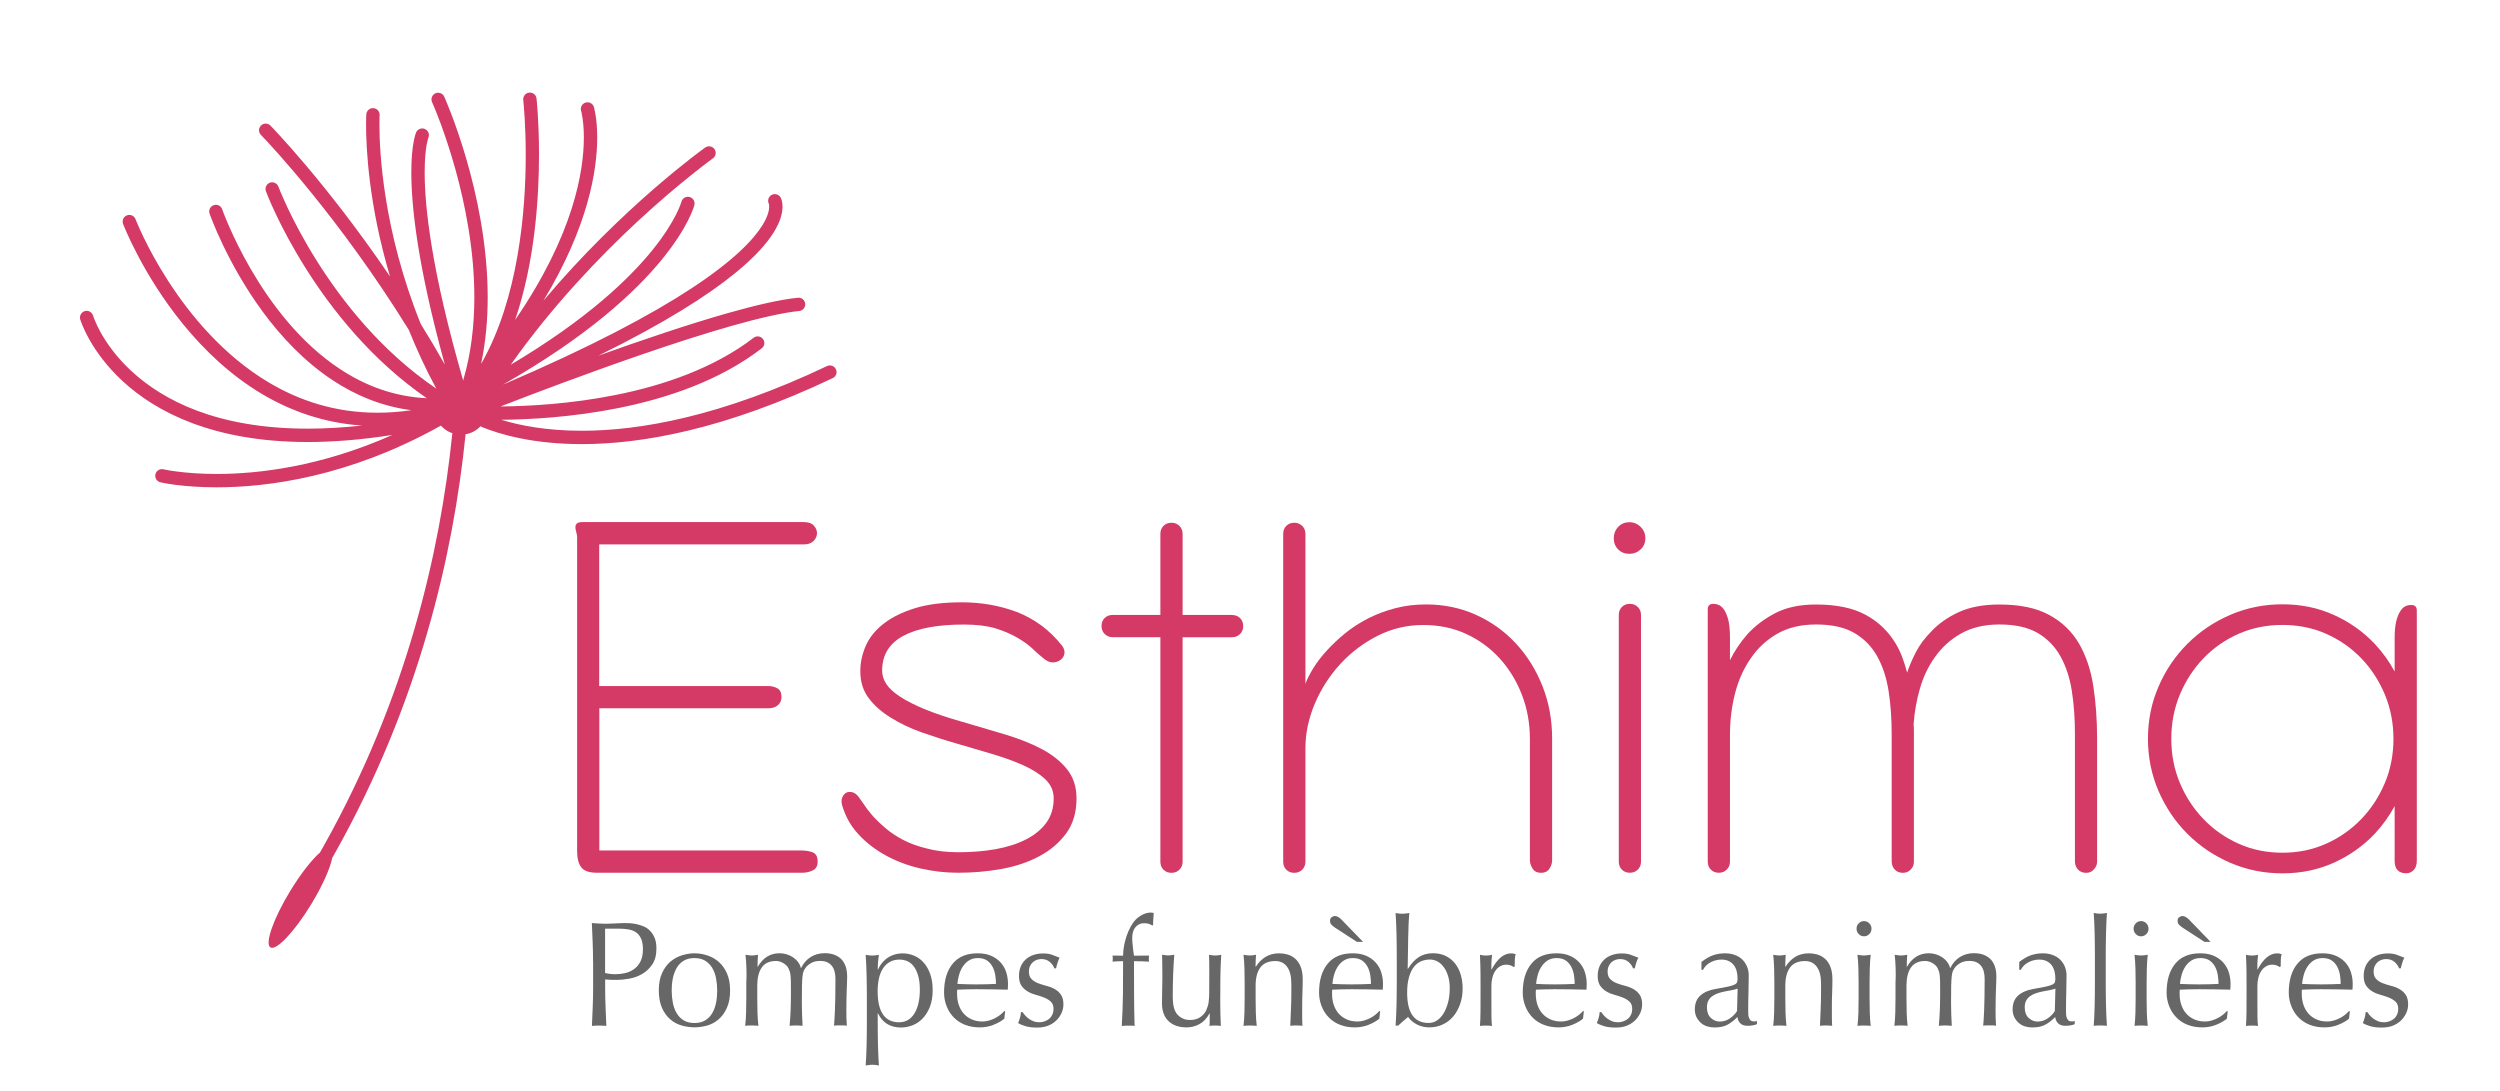 <?xml version="1.0" encoding="utf-8"?>
<!-- Generator: Adobe Illustrator 26.0.3, SVG Export Plug-In . SVG Version: 6.00 Build 0)  -->
<svg version="1.1" id="Calque_1" xmlns="http://www.w3.org/2000/svg" xmlns:xlink="http://www.w3.org/1999/xlink" x="0px" y="0px"
	 viewBox="0 0 378 165" style="enable-background:new 0 0 378 165;" xml:space="preserve">
<style type="text/css">
	.st0{fill:#D53966;}
	.st1{fill:#676767;}
</style>
<g>
	<g>
		<g>
			<path class="st0" d="M123.63,130.28c0,0.64-0.25,1.08-0.73,1.32c-0.49,0.24-1.03,0.36-1.62,0.36h-31c-1.18,0-1.97-0.27-2.39-0.82
				s-0.63-1.36-0.63-2.46V81.22c0-0.22-0.04-0.48-0.13-0.76c-0.08-0.25-0.13-0.5-0.13-0.76c0-0.22,0.08-0.41,0.23-0.55
				c0.15-0.14,0.44-0.21,0.86-0.21h33.43c0.7,0,1.21,0.17,1.53,0.53c0.32,0.35,0.48,0.73,0.48,1.15s-0.17,0.81-0.5,1.16
				c-0.34,0.35-0.81,0.53-1.43,0.53h-31v21.42h25.54c0.5,0,0.97,0.11,1.39,0.34c0.42,0.22,0.63,0.67,0.63,1.34
				c0,0.5-0.18,0.91-0.55,1.22c-0.36,0.31-0.83,0.46-1.39,0.46H90.62v21.5h30.49c0.64,0,1.22,0.09,1.74,0.27
				C123.37,129.06,123.63,129.53,123.63,130.28z"/>
			<path class="st0" d="M144.88,131.96c-1.93,0-3.84-0.22-5.71-0.65c-1.88-0.43-3.61-1.08-5.21-1.95c-1.6-0.87-2.98-1.94-4.16-3.21
				c-1.18-1.27-2-2.75-2.48-4.43c-0.11-0.42-0.1-0.79,0.02-1.11c0.13-0.32,0.31-0.57,0.57-0.73c0.25-0.14,0.55-0.17,0.9-0.11
				c0.35,0.07,0.68,0.3,0.99,0.69c0.08,0.11,0.19,0.26,0.31,0.44c0.13,0.18,0.27,0.39,0.44,0.61c0.31,0.5,0.73,1.06,1.26,1.68
				c0.53,0.62,1.19,1.26,1.97,1.93c0.76,0.67,1.67,1.29,2.73,1.85c1.06,0.56,2.3,1.01,3.7,1.34c1.34,0.36,2.9,0.55,4.66,0.55
				c2.02,0,3.9-0.15,5.65-0.46c1.75-0.31,3.28-0.8,4.6-1.47c1.32-0.67,2.34-1.52,3.09-2.54c0.74-1.02,1.11-2.25,1.11-3.67
				c0-1.12-0.42-2.08-1.26-2.88c-0.84-0.8-1.95-1.5-3.32-2.12c-1.37-0.62-2.93-1.18-4.66-1.7c-1.74-0.52-3.53-1.04-5.38-1.58
				c-1.85-0.53-3.64-1.11-5.38-1.72c-1.74-0.62-3.29-1.36-4.66-2.23c-1.37-0.84-2.48-1.82-3.32-2.94c-0.84-1.12-1.26-2.48-1.26-4.07
				c0-1.29,0.27-2.56,0.82-3.82c0.55-1.26,1.45-2.38,2.71-3.36c1.26-0.98,2.85-1.76,4.77-2.35c1.92-0.59,4.28-0.88,7.08-0.88
				c1.43,0,2.83,0.12,4.22,0.36c1.39,0.24,2.75,0.61,4.09,1.11c1.34,0.53,2.58,1.22,3.72,2.06c1.13,0.84,2.16,1.85,3.09,3.02
				c0.31,0.42,0.43,0.83,0.36,1.22c-0.07,0.39-0.26,0.7-0.57,0.92c-0.31,0.25-0.69,0.38-1.13,0.4c-0.45,0.01-0.9-0.16-1.34-0.52
				c-0.28-0.22-0.57-0.46-0.86-0.71s-0.6-0.53-0.9-0.84c-0.64-0.59-1.44-1.16-2.37-1.7c-0.94-0.55-2.05-1.01-3.34-1.41
				c-1.26-0.36-2.83-0.55-4.7-0.55c-3.98,0-7.03,0.57-9.16,1.72c-2.13,1.15-3.19,2.9-3.19,5.25c0,0.7,0.21,1.37,0.63,2.02
				c0.42,0.64,1.12,1.29,2.1,1.93c0.98,0.64,2.24,1.28,3.78,1.91c1.54,0.63,3.44,1.27,5.71,1.91c2.21,0.64,4.35,1.27,6.4,1.89
				c2.06,0.62,3.89,1.34,5.48,2.18c1.6,0.84,2.88,1.86,3.84,3.05s1.45,2.67,1.45,4.43c0,2.1-0.52,3.86-1.55,5.27
				c-1.04,1.42-2.39,2.57-4.07,3.47c-1.68,0.9-3.59,1.54-5.73,1.93C149.27,131.77,147.09,131.96,144.88,131.96z"/>
			<path class="st0" d="M186.29,92.99c0.48,0,0.88,0.15,1.2,0.46s0.48,0.71,0.48,1.22c0,0.48-0.16,0.88-0.48,1.2
				s-0.72,0.48-1.2,0.48h-7.48v33.94c0,0.48-0.16,0.88-0.48,1.2c-0.32,0.32-0.72,0.48-1.2,0.48c-0.5,0-0.91-0.16-1.22-0.48
				c-0.31-0.32-0.46-0.72-0.46-1.2V96.34h-7.22c-0.48,0-0.88-0.16-1.2-0.48c-0.32-0.32-0.48-0.72-0.48-1.2
				c0-0.5,0.16-0.91,0.48-1.22c0.32-0.31,0.72-0.46,1.2-0.46h7.22V80.72c0-0.48,0.15-0.88,0.46-1.2c0.31-0.32,0.71-0.48,1.22-0.48
				c0.48,0,0.87,0.16,1.2,0.48c0.32,0.32,0.48,0.72,0.48,1.2v12.26H186.29z"/>
			<path class="st0" d="M229.22,97.31c1.71,1.85,3.04,4,4.01,6.45c0.97,2.45,1.45,5.08,1.45,7.88v12.35v6.09
				c0,0.42-0.13,0.84-0.4,1.26s-0.69,0.63-1.28,0.63s-1.02-0.22-1.28-0.65c-0.27-0.43-0.4-0.85-0.4-1.24v-7.31v-11.05
				c0-2.38-0.41-4.61-1.22-6.7c-0.81-2.08-1.93-3.91-3.36-5.48c-1.43-1.57-3.12-2.8-5.08-3.7c-1.96-0.9-4.12-1.34-6.47-1.34
				c-2.44,0-4.73,0.54-6.87,1.62c-2.14,1.08-4.03,2.5-5.65,4.26c-1.62,1.76-2.91,3.76-3.86,5.99c-0.95,2.23-1.43,4.49-1.43,6.78
				v17.14c0,0.48-0.16,0.88-0.48,1.2c-0.32,0.32-0.72,0.48-1.2,0.48c-0.5,0-0.91-0.16-1.22-0.48c-0.31-0.32-0.46-0.72-0.46-1.2
				V80.72c0-0.48,0.15-0.88,0.46-1.2c0.31-0.32,0.71-0.48,1.22-0.48c0.48,0,0.87,0.16,1.2,0.48c0.32,0.32,0.48,0.72,0.48,1.2v22.68
				c0.25-0.7,0.64-1.48,1.18-2.35c0.53-0.87,1.2-1.75,2.02-2.65s1.73-1.76,2.75-2.6s2.18-1.6,3.47-2.27
				c1.26-0.64,2.62-1.16,4.09-1.55c1.47-0.39,3.05-0.59,4.73-0.59c2.72,0,5.24,0.53,7.56,1.58
				C225.49,94.01,227.51,95.46,229.22,97.31z"/>
			<path class="st0" d="M244,81.39c0-0.67,0.22-1.25,0.67-1.72c0.45-0.48,1.01-0.71,1.68-0.71c0.67,0,1.25,0.24,1.72,0.71
				c0.48,0.48,0.71,1.05,0.71,1.72s-0.24,1.23-0.71,1.68c-0.48,0.45-1.05,0.67-1.72,0.67c-0.67,0-1.23-0.22-1.68-0.67
				C244.22,82.62,244,82.06,244,81.39z M244.76,130.28v-37.3c0-0.48,0.15-0.88,0.46-1.2c0.31-0.32,0.71-0.48,1.22-0.48
				c0.48,0,0.87,0.16,1.2,0.48c0.32,0.32,0.48,0.72,0.48,1.2v37.3c0,0.48-0.16,0.88-0.48,1.2c-0.32,0.32-0.72,0.48-1.2,0.48
				c-0.5,0-0.91-0.16-1.22-0.48C244.91,131.16,244.76,130.76,244.76,130.28z"/>
			<path class="st0" d="M314.35,97.31c1.06,1.85,1.79,4,2.16,6.45c0.38,2.45,0.57,5.08,0.57,7.88v18.65c0,0.11-0.02,0.26-0.06,0.44
				c-0.04,0.18-0.13,0.36-0.27,0.53c-0.14,0.2-0.31,0.36-0.52,0.5c-0.21,0.14-0.48,0.21-0.82,0.21c-0.5,0-0.91-0.17-1.22-0.5
				s-0.46-0.76-0.46-1.26v-19.24c0-2.3-0.15-4.44-0.46-6.45c-0.31-2-0.88-3.76-1.72-5.27c-0.84-1.51-2-2.69-3.46-3.55
				c-1.47-0.85-3.4-1.28-5.77-1.28c-2.27,0-4.21,0.46-5.82,1.37c-1.61,0.91-2.95,2.13-4.01,3.67c-0.95,1.34-1.68,2.87-2.18,4.58
				s-0.83,3.51-0.97,5.42c0.03,0.36,0.04,0.72,0.04,1.07c0,0.35,0,0.72,0,1.11v18.65c0,0.14-0.02,0.3-0.06,0.48
				c-0.04,0.18-0.13,0.36-0.27,0.53c-0.14,0.2-0.32,0.36-0.55,0.48s-0.49,0.19-0.8,0.19c-0.5,0-0.91-0.17-1.22-0.5
				c-0.31-0.34-0.46-0.76-0.46-1.26v-19.24c0-2.3-0.15-4.44-0.46-6.45c-0.31-2-0.88-3.76-1.72-5.27c-0.84-1.51-2-2.69-3.47-3.55
				c-1.47-0.85-3.4-1.28-5.77-1.28c-2.27,0-4.21,0.46-5.82,1.37c-1.61,0.91-2.95,2.13-4.01,3.67c-1.09,1.54-1.9,3.32-2.42,5.33
				c-0.52,2.02-0.78,4.13-0.78,6.34v19.15c0,0.48-0.16,0.88-0.48,1.2c-0.32,0.32-0.72,0.48-1.2,0.48c-0.5,0-0.91-0.16-1.22-0.48
				c-0.31-0.32-0.46-0.72-0.46-1.2V92.14c0-0.56,0.28-0.84,0.84-0.84c0.28,0,0.57,0.06,0.86,0.19c0.29,0.13,0.57,0.38,0.82,0.78
				c0.25,0.39,0.45,0.91,0.61,1.55c0.15,0.64,0.23,1.48,0.23,2.52v3.49c0.31-0.64,0.69-1.3,1.13-1.97c0.45-0.67,0.95-1.33,1.51-1.97
				c1.15-1.26,2.55-2.32,4.22-3.19c1.67-0.87,3.72-1.3,6.15-1.3c3.11,0,5.62,0.53,7.54,1.58c1.92,1.05,3.42,2.5,4.52,4.35
				c0.39,0.64,0.72,1.33,0.99,2.06c0.27,0.73,0.51,1.5,0.73,2.31c0.31-0.95,0.75-1.98,1.32-3.09c0.57-1.11,1.35-2.15,2.33-3.13
				c1.09-1.18,2.47-2.15,4.14-2.92c1.67-0.77,3.72-1.16,6.15-1.16c3.11,0,5.62,0.53,7.54,1.58
				C311.75,94.01,313.26,95.46,314.35,97.31z"/>
			<path class="st0" d="M364.58,91.47c0.56,0,0.84,0.28,0.84,0.84v22.09v15.75c0,0.62-0.16,1.08-0.48,1.41
				c-0.32,0.32-0.69,0.48-1.11,0.48c-1.18,0-1.76-0.63-1.76-1.89v-8.19v-0.08c-0.81,1.51-1.82,2.91-3.02,4.2
				c-1.76,1.85-3.83,3.3-6.19,4.37c-2.37,1.06-4.95,1.6-7.75,1.6c-2.8,0-5.43-0.53-7.9-1.6c-2.46-1.06-4.62-2.52-6.47-4.37
				c-1.85-1.85-3.3-4-4.37-6.47c-1.06-2.46-1.6-5.1-1.6-7.9c0-2.8,0.53-5.43,1.6-7.9c1.06-2.46,2.52-4.62,4.37-6.47
				c1.85-1.85,4-3.3,6.47-4.37c2.46-1.06,5.1-1.6,7.9-1.6c2.8,0,5.38,0.53,7.75,1.6c2.37,1.06,4.43,2.52,6.19,4.37
				c1.2,1.29,2.21,2.69,3.02,4.2v-5.04c0-1.04,0.08-1.88,0.23-2.52c0.15-0.64,0.36-1.16,0.61-1.55c0.25-0.39,0.52-0.65,0.82-0.78
				S364.3,91.47,364.58,91.47z M357.02,123.85c1.51-1.57,2.7-3.39,3.57-5.46c0.87-2.07,1.3-4.3,1.3-6.68s-0.43-4.61-1.3-6.7
				c-0.87-2.08-2.06-3.91-3.57-5.48c-1.51-1.57-3.28-2.8-5.31-3.7c-2.03-0.9-4.24-1.34-6.61-1.34c-2.38,0-4.59,0.45-6.62,1.34
				c-2.03,0.9-3.8,2.13-5.31,3.7c-1.51,1.57-2.7,3.4-3.57,5.48c-0.87,2.09-1.3,4.32-1.3,6.7s0.43,4.61,1.3,6.68
				c0.87,2.07,2.06,3.89,3.57,5.46c1.51,1.57,3.28,2.81,5.31,3.72c2.03,0.91,4.23,1.36,6.62,1.36c2.38,0,4.58-0.45,6.61-1.36
				C353.74,126.66,355.51,125.42,357.02,123.85z"/>
		</g>
	</g>
</g>
<g>
	<path class="st0" d="M63.79,64.11c0,0.01-0.01,0.02-0.02,0.03c0.01-0.01,0.01-0.02,0-0.03C63.78,64.12,63.78,64.12,63.79,64.11z"/>
	<path class="st0" d="M63.79,64.11c0,0.01-0.01,0.02-0.02,0.03c0.01-0.01,0.01-0.02,0-0.03C63.78,64.12,63.78,64.12,63.79,64.11z"/>
	<path class="st0" d="M125.91,57.17c-16.29,7.75-28.87,9.98-37.94,9.98c-7.27,0-12.27-1.43-15.1-2.58
		c-0.08-0.03-0.16-0.07-0.22-0.12c-0.59,0.63-1.37,1.07-2.26,1.21c0,0.05,0,0.1-0.01,0.15c-0.94,9.18-2.71,19.33-5.81,29.95
		c-3.09,10.63-7.51,21.74-13.72,32.86c-0.2,0.36-0.4,0.7-0.6,1.06l-0.01,0.02c-0.32,1.6-1.48,4.21-3.16,6.98
		c-2.53,4.17-5.3,7.11-6.19,6.57c-0.89-0.54,0.44-4.35,2.98-8.52c1.59-2.61,3.26-4.74,4.51-5.83c0.24-0.42,0.48-0.84,0.71-1.26
		c12.26-21.95,17.44-43.89,19.29-62.03c0-0.04,0.01-0.07,0.02-0.11c-0.69-0.22-1.28-0.63-1.74-1.16c-0.03,0.03-0.05,0.04-0.08,0.06
		c-13.81,7.7-26.09,9.28-33.81,9.28c-5.3,0-8.46-0.74-8.52-0.76c-0.54-0.13-0.88-0.67-0.75-1.21c0.13-0.54,0.67-0.88,1.21-0.75h0.03
		l0.09,0.02c0.09,0.02,0.22,0.05,0.4,0.08c0.35,0.07,0.88,0.16,1.57,0.24c1.38,0.18,3.41,0.36,5.97,0.36c6.27,0,15.7-1.08,26.56-5.9
		c-4.7,0.74-8.95,1.07-12.79,1.07c-14.29,0.01-22.95-4.55-27.96-9.17c-5.02-4.62-6.41-9.25-6.45-9.36c-0.15-0.54,0.15-1.1,0.68-1.26
		c0.54-0.16,1.1,0.15,1.26,0.68v0.01l0.01,0.02l0.04,0.13c0.04,0.11,0.1,0.29,0.2,0.51c0.18,0.46,0.48,1.11,0.92,1.91
		c0.9,1.59,2.37,3.73,4.7,5.87c4.67,4.28,12.73,8.64,26.6,8.64c2.53,0,5.26-0.15,8.2-0.47c-5.73-0.38-10.76-2.19-15.06-4.73
		c-4.87-2.89-8.82-6.71-11.94-10.52c-6.22-7.61-9.11-15.17-9.13-15.23c-0.2-0.52,0.06-1.1,0.58-1.3s1.1,0.06,1.3,0.58l0.02,0.04
		l0.05,0.13c0.05,0.12,0.12,0.3,0.22,0.53c0.2,0.47,0.5,1.14,0.9,1.98c0.81,1.68,2.04,4.01,3.71,6.6
		c3.33,5.18,8.41,11.36,15.32,15.45c4.61,2.73,10.03,4.53,16.35,4.53c1.65,0,3.36-0.12,5.14-0.38c-4.49-0.58-8.47-2.26-11.9-4.53
		c-4.3-2.84-7.79-6.58-10.54-10.31c-5.49-7.45-8.05-14.82-8.07-14.88c-0.19-0.52,0.09-1.1,0.62-1.28c0.53-0.19,1.1,0.09,1.28,0.62
		l0.02,0.04l0.04,0.13c0.05,0.12,0.11,0.29,0.2,0.52c0.18,0.45,0.44,1.11,0.8,1.93c0.72,1.64,1.81,3.92,3.28,6.45
		c2.94,5.06,7.42,11.11,13.48,15.09c3.76,2.48,8.1,4.17,13.12,4.41c-8.39-5.78-14.39-13.42-18.34-19.7
		c-4.09-6.5-5.97-11.54-5.98-11.59c-0.2-0.52,0.07-1.1,0.59-1.3c0.52-0.19,1.1,0.08,1.29,0.6l0.02,0.05l0.07,0.16
		c0.05,0.14,0.14,0.35,0.25,0.63c0.24,0.55,0.59,1.36,1.06,2.37c0.96,2.02,2.41,4.84,4.41,8.01c3.89,6.19,9.82,13.73,18.06,19.31
		c-1.63-3.01-2.99-5.99-4.15-8.87l-0.02-0.04c-0.01,0-0.01-0.01-0.01-0.01C51.33,32.95,40.82,21.82,39.57,20.52l-0.12-0.13
		c-0.39-0.39-0.38-1.03,0.02-1.42c0.39-0.39,1.03-0.38,1.42,0.02c0.03,0.03,8.5,8.69,18.08,22.81c-3.25-10.89-3.62-19.54-3.62-22.94
		c0-1,0.03-1.54,0.03-1.56c0.04-0.56,0.51-0.98,1.07-0.95c0.56,0.04,0.98,0.51,0.95,1.07l-0.01,0.08c0,0.06,0,0.15-0.01,0.28
		c-0.01,0.24-0.01,0.6-0.01,1.08c0,4,0.54,15.91,6.22,30.06c0,0.01,0.01,0.01,0.01,0.02c0.01,0.01,0.01,0.01,0.01,0.02
		c0.01,0.02,0.02,0.04,0.03,0.06c1.22,1.96,2.43,4,3.62,6.11c-4.12-14.94-5.07-23.92-5.07-29.06c0-4.26,0.66-5.88,0.72-6.04
		c0.23-0.51,0.82-0.75,1.33-0.53c0.51,0.23,0.75,0.81,0.53,1.32v0.01l-0.01,0.01l-0.05,0.17c-0.05,0.17-0.12,0.45-0.2,0.86
		c-0.15,0.82-0.3,2.18-0.3,4.2c0,5.19,1.02,14.8,5.78,31.31c0.02,0.06,0.03,0.12,0.03,0.18c0-0.01,0.01-0.03,0.01-0.04
		c1.21-4.08,1.69-8.36,1.69-12.57c0.01-14.36-5.63-27.79-6.32-29.35c-0.05-0.11-0.07-0.15-0.07-0.15c-0.23-0.51,0-1.11,0.5-1.34
		c0.51-0.23,1.11,0,1.34,0.5c0.02,0.07,6.56,14.47,6.57,30.34c0,3.33-0.29,6.73-1,10.08c5.65-9.85,6.76-23.14,6.75-31.62
		c0-4.37-0.29-7.47-0.36-8.15c-0.01-0.1-0.01-0.15-0.01-0.15c-0.06-0.55,0.33-1.05,0.89-1.11c0.55-0.06,1.05,0.33,1.11,0.89
		c0.01,0.03,0.38,3.42,0.38,8.52c-0.01,6.65-0.63,16.17-3.61,24.96c8.89-12.96,10.38-22.53,10.39-27.57c0-1.27-0.1-2.26-0.2-2.94
		c-0.1-0.68-0.2-1.05-0.21-1.1c-0.17-0.53,0.13-1.09,0.67-1.25c0.53-0.17,1.09,0.13,1.26,0.67c0.02,0.08,0.5,1.69,0.5,4.62
		c0,4.88-1.33,13.41-8.13,24.66c12.05-14.32,24.41-23.12,24.45-23.15c0.46-0.32,1.09-0.22,1.41,0.23c0.32,0.46,0.22,1.09-0.24,1.41
		c0,0-0.06,0.05-0.21,0.15c-0.14,0.11-0.35,0.27-0.63,0.47c-0.55,0.42-1.36,1.04-2.37,1.85c-2.03,1.62-4.88,4-8.16,7.04
		c-5.78,5.37-12.91,12.79-19.19,21.68C100.04,41.6,103,30.6,103.03,30.51c0.14-0.54,0.69-0.86,1.23-0.73
		c0.54,0.14,0.86,0.69,0.73,1.23c-0.07,0.28-3.38,12.62-28.95,27.15c13.44-5.75,22.46-10.59,28.48-14.54
		c6.44-4.22,9.44-7.43,10.75-9.55c0.88-1.42,1.03-2.34,1.03-2.83c0-0.2-0.03-0.33-0.04-0.4c-0.01-0.02-0.02-0.03-0.02-0.05
		c-0.23-0.48-0.04-1.06,0.43-1.32c0.49-0.26,1.1-0.08,1.37,0.41c0.07,0.12,0.28,0.59,0.28,1.36c0,0.92-0.3,2.23-1.33,3.89
		c-1.04,1.67-2.82,3.71-5.84,6.17c-4.12,3.36-10.57,7.5-20.68,12.48c6.49-2.33,13.56-4.73,19.58-6.44c4.2-1.19,7.89-2.05,10.6-2.32
		c0.55-0.06,1.05,0.35,1.1,0.9c0.06,0.55-0.35,1.05-0.9,1.1c-2.48,0.25-6.11,1.09-10.25,2.26c-4.15,1.18-8.82,2.69-13.46,4.29
		c-8.32,2.86-16.54,5.97-21.47,7.89c4.18-0.04,10.57-0.37,17.37-1.73c7.24-1.44,14.93-4.06,20.91-8.66
		c0.44-0.34,1.07-0.26,1.41,0.19c0.34,0.44,0.26,1.07-0.19,1.41c-6.34,4.88-14.31,7.56-21.73,9.04c-6.93,1.38-13.39,1.73-17.66,1.76
		c2.77,0.85,6.81,1.66,12.19,1.66c8.73,0,21.01-2.14,37.08-9.78c0.5-0.24,1.1-0.03,1.34,0.48
		C126.63,56.33,126.42,56.93,125.91,57.17z"/>
	<path class="st0" d="M63.79,64.11c0,0.01-0.01,0.02-0.02,0.03c0.01-0.01,0.01-0.02,0-0.03C63.78,64.12,63.78,64.12,63.79,64.11z"/>
	<path class="st0" d="M63.77,64.11c0.01,0.01,0.01,0.01,0.02,0c0,0.01-0.01,0.02-0.02,0.03C63.78,64.13,63.78,64.12,63.77,64.11z"/>
</g>
<g>
	<g>
		<path class="st1" d="M89.67,145.42c0-1-0.02-1.97-0.06-2.93c-0.04-0.96-0.08-1.93-0.12-2.93c0.35,0.03,0.71,0.06,1.08,0.08
			c0.36,0.02,0.72,0.03,1.08,0.03c0.18,0,0.39-0.01,0.64-0.02c0.25-0.01,0.51-0.03,0.76-0.03c0.26-0.01,0.51-0.02,0.74-0.03
			c0.24-0.01,0.44-0.02,0.6-0.02c0.22,0,0.5,0.01,0.82,0.02c0.33,0.02,0.67,0.06,1.03,0.14c0.36,0.08,0.72,0.19,1.08,0.34
			c0.35,0.15,0.68,0.37,0.96,0.66c0.29,0.29,0.52,0.65,0.7,1.08c0.18,0.43,0.27,0.96,0.27,1.6c0,1-0.21,1.8-0.63,2.42
			c-0.42,0.62-0.94,1.1-1.55,1.45c-0.61,0.35-1.26,0.58-1.95,0.7s-1.3,0.18-1.83,0.18c-0.34,0-0.65,0-0.93-0.01
			c-0.28-0.01-0.57-0.03-0.86-0.06v1.24c0,1,0.02,1.98,0.06,2.94c0.04,0.97,0.08,1.92,0.12,2.85c-0.34-0.03-0.7-0.05-1.09-0.05
			c-0.38,0-0.75,0.01-1.09,0.05c0.04-0.94,0.08-1.89,0.12-2.85c0.04-0.97,0.06-1.95,0.06-2.94V145.42z M91.49,147.12
			c0.5,0.12,1.03,0.18,1.57,0.18c0.46,0,0.93-0.05,1.42-0.16c0.49-0.1,0.93-0.3,1.34-0.58s0.74-0.66,1-1.15
			c0.26-0.49,0.39-1.12,0.39-1.89c0-0.65-0.09-1.18-0.27-1.58c-0.18-0.41-0.43-0.72-0.74-0.95c-0.32-0.23-0.71-0.38-1.16-0.46
			c-0.46-0.08-0.98-0.12-1.55-0.12h-2V147.12z"/>
		<path class="st1" d="M99.61,149.77c0-1.03,0.16-1.9,0.48-2.61s0.74-1.3,1.25-1.74c0.52-0.44,1.1-0.77,1.74-0.97
			s1.28-0.31,1.92-0.31c0.65,0,1.29,0.1,1.93,0.31s1.21,0.53,1.73,0.97c0.52,0.45,0.93,1.03,1.25,1.74
			c0.32,0.72,0.48,1.59,0.48,2.61s-0.16,1.9-0.48,2.61c-0.32,0.72-0.74,1.3-1.25,1.74c-0.52,0.44-1.09,0.76-1.73,0.94
			s-1.28,0.27-1.93,0.27c-0.64,0-1.27-0.09-1.92-0.27s-1.22-0.49-1.74-0.94c-0.52-0.44-0.94-1.03-1.25-1.74
			S99.61,150.79,99.61,149.77z M101.56,149.77c0,0.63,0.06,1.24,0.17,1.83s0.3,1.11,0.57,1.57c0.27,0.46,0.62,0.83,1.06,1.1
			c0.44,0.27,0.99,0.41,1.64,0.41s1.2-0.14,1.64-0.41s0.8-0.64,1.06-1.1c0.27-0.46,0.45-0.98,0.57-1.57s0.17-1.2,0.17-1.83
			s-0.06-1.24-0.17-1.83s-0.3-1.11-0.57-1.57s-0.62-0.83-1.06-1.1s-0.99-0.41-1.64-0.41s-1.2,0.14-1.64,0.41
			c-0.44,0.27-0.8,0.64-1.06,1.1s-0.45,0.98-0.57,1.57S101.56,149.14,101.56,149.77z"/>
		<path class="st1" d="M112.86,146.45c-0.02-0.75-0.07-1.44-0.14-2.09c0.41,0.08,0.75,0.11,1,0.11c0.12,0,0.25-0.01,0.39-0.03
			c0.14-0.02,0.31-0.05,0.5-0.08c-0.04,0.6-0.07,1.21-0.07,1.81h0.04c0.78-1.36,1.88-2.04,3.3-2.04c0.37,0,0.73,0.06,1.09,0.17
			c0.35,0.11,0.68,0.27,0.96,0.46c0.29,0.2,0.54,0.43,0.74,0.71c0.21,0.28,0.35,0.58,0.42,0.89h0.04c0.35-0.72,0.84-1.28,1.45-1.66
			c0.61-0.38,1.32-0.58,2.12-0.58c0.49,0,0.94,0.07,1.35,0.2c0.41,0.14,0.77,0.35,1.08,0.63s0.54,0.66,0.71,1.11
			c0.17,0.45,0.25,1,0.25,1.63c0,0.26-0.01,0.54-0.02,0.84c-0.02,0.3-0.03,0.65-0.04,1.05c-0.02,0.4-0.03,0.85-0.04,1.36
			c-0.02,0.51-0.02,1.09-0.02,1.75c0,0.41,0,0.8,0.01,1.18c0.01,0.38,0.03,0.78,0.06,1.22c-0.16-0.03-0.33-0.05-0.49-0.05
			c-0.16,0-0.32,0-0.47,0c-0.16,0-0.33,0-0.49,0c-0.16,0-0.33,0.01-0.49,0.05c0.04-0.38,0.09-1.14,0.14-2.29
			c0.05-1.15,0.08-2.75,0.08-4.8c0-0.38-0.04-0.73-0.12-1.06c-0.08-0.33-0.21-0.62-0.39-0.86c-0.18-0.24-0.41-0.43-0.71-0.58
			c-0.3-0.14-0.67-0.21-1.11-0.21c-0.53,0-0.98,0.11-1.35,0.32c-0.37,0.21-0.66,0.46-0.86,0.75c-0.12,0.17-0.21,0.33-0.28,0.5
			c-0.07,0.17-0.12,0.42-0.16,0.76c-0.04,0.34-0.06,0.81-0.08,1.43c-0.01,0.61-0.02,1.45-0.02,2.52c0,0.65,0.01,1.24,0.03,1.78
			c0.02,0.54,0.05,1.12,0.08,1.75c-0.34-0.03-0.67-0.05-0.98-0.05c-0.31,0-0.64,0.01-0.98,0.05c0.07-0.83,0.13-1.67,0.16-2.53
			s0.04-1.7,0.04-2.53c0-0.71,0-1.26-0.01-1.66c-0.01-0.4-0.03-0.72-0.06-0.95c-0.03-0.23-0.07-0.43-0.12-0.58
			c-0.05-0.15-0.12-0.32-0.21-0.5c-0.16-0.29-0.42-0.53-0.77-0.74c-0.35-0.2-0.71-0.31-1.08-0.31c-0.98,0-1.69,0.32-2.15,0.97
			c-0.46,0.65-0.69,1.56-0.69,2.74v1.92c0,0.68,0.01,1.39,0.03,2.14c0.02,0.75,0.07,1.42,0.14,2.03c-0.34-0.03-0.67-0.05-1-0.05
			c-0.33,0-0.66,0.01-1,0.05c0.07-0.6,0.12-1.28,0.14-2.03c0.02-0.75,0.03-1.46,0.03-2.14v-2.35
			C112.89,147.91,112.88,147.2,112.86,146.45z"/>
		<path class="st1" d="M131.07,150.95c0-0.51,0-1.07-0.01-1.67s-0.02-1.2-0.03-1.8c-0.01-0.6-0.03-1.17-0.06-1.71
			c-0.02-0.54-0.05-1.01-0.08-1.4c0.41,0.08,0.75,0.11,1,0.11s0.58-0.04,1-0.11c-0.06,0.39-0.1,0.77-0.13,1.13
			c-0.03,0.36-0.04,0.72-0.04,1.09h0.04c0.1-0.24,0.25-0.5,0.44-0.78c0.19-0.28,0.44-0.54,0.74-0.79c0.3-0.25,0.67-0.46,1.1-0.62
			s0.92-0.25,1.46-0.25c0.56,0,1.12,0.11,1.66,0.33c0.55,0.22,1.03,0.55,1.45,1.01c0.42,0.45,0.76,1.03,1.02,1.73
			c0.26,0.7,0.39,1.54,0.39,2.5c0,0.97-0.14,1.8-0.42,2.51s-0.65,1.3-1.1,1.77s-0.96,0.81-1.54,1.03c-0.58,0.22-1.15,0.33-1.73,0.33
			c-1.63,0-2.79-0.72-3.48-2.15h-0.04v1.43c0,0.48,0,1.02,0.01,1.62c0.01,0.6,0.02,1.19,0.03,1.78c0.01,0.59,0.03,1.15,0.06,1.69
			c0.02,0.54,0.05,0.99,0.08,1.37c-0.41-0.08-0.75-0.11-1-0.11s-0.58,0.04-1,0.11c0.03-0.38,0.06-0.83,0.08-1.37
			c0.02-0.54,0.04-1.1,0.06-1.69c0.01-0.59,0.03-1.18,0.03-1.78c0.01-0.6,0.01-1.14,0.01-1.62V150.95z M139.08,149.68
			c0-0.91-0.09-1.65-0.28-2.24c-0.19-0.59-0.42-1.06-0.71-1.41c-0.29-0.35-0.62-0.6-0.99-0.74c-0.37-0.14-0.73-0.2-1.09-0.2
			c-0.59,0-1.1,0.13-1.52,0.38c-0.42,0.26-0.77,0.6-1.03,1.03c-0.27,0.43-0.46,0.94-0.58,1.52c-0.12,0.58-0.18,1.2-0.18,1.84
			c0,3.14,1.08,4.71,3.24,4.71c0.53,0,0.99-0.12,1.39-0.37c0.39-0.25,0.72-0.6,0.98-1.04c0.26-0.44,0.45-0.97,0.58-1.56
			C139.02,150.99,139.08,150.36,139.08,149.68z"/>
		<path class="st1" d="M142.74,150.09c0-1.86,0.43-3.31,1.3-4.37c0.86-1.06,2.12-1.58,3.78-1.58c0.78,0,1.46,0.12,2.03,0.37
			c0.57,0.25,1.05,0.58,1.43,1s0.67,0.9,0.85,1.46c0.18,0.56,0.28,1.15,0.28,1.79c0,0.15,0,0.3-0.01,0.44
			c-0.01,0.14-0.02,0.29-0.03,0.44c-0.8-0.01-1.59-0.03-2.37-0.05c-0.78-0.01-1.57-0.02-2.37-0.02c-0.49,0-0.97,0.01-1.45,0.02
			c-0.48,0.02-0.96,0.03-1.45,0.05c-0.01,0.08-0.02,0.19-0.02,0.34v0.29c0,0.59,0.08,1.14,0.25,1.65s0.42,0.95,0.74,1.32
			c0.32,0.37,0.72,0.66,1.2,0.88s1.02,0.33,1.64,0.33c0.3,0,0.6-0.04,0.91-0.12s0.61-0.2,0.91-0.34c0.3-0.14,0.57-0.31,0.83-0.51
			c0.26-0.2,0.48-0.41,0.68-0.63l0.11,0.07l-0.13,1.11c-0.44,0.36-0.99,0.67-1.65,0.93s-1.34,0.38-2.05,0.38
			c-0.8,0-1.53-0.12-2.18-0.37c-0.66-0.25-1.23-0.61-1.71-1.09s-0.85-1.04-1.11-1.69S142.74,150.84,142.74,150.09z M147.86,144.86
			c-0.55,0-1.01,0.13-1.39,0.38s-0.69,0.58-0.93,0.96c-0.24,0.38-0.43,0.81-0.55,1.27c-0.13,0.46-0.2,0.89-0.23,1.3
			c0.46,0.02,0.94,0.03,1.43,0.05c0.5,0.02,0.98,0.02,1.45,0.02c0.49,0,0.98-0.01,1.49-0.02c0.5-0.02,0.99-0.03,1.46-0.05
			c0-0.41-0.03-0.84-0.1-1.29c-0.07-0.45-0.2-0.88-0.4-1.27c-0.2-0.39-0.48-0.72-0.83-0.97
			C148.9,144.99,148.44,144.86,147.86,144.86z"/>
		<path class="st1" d="M154.97,153.5c0.16,0.18,0.34,0.35,0.55,0.51c0.21,0.16,0.46,0.29,0.73,0.4c0.27,0.11,0.57,0.16,0.88,0.16
			c0.28,0,0.55-0.04,0.81-0.14c0.26-0.09,0.49-0.22,0.69-0.38s0.36-0.38,0.48-0.63c0.12-0.26,0.18-0.55,0.18-0.88
			c0-0.47-0.13-0.83-0.39-1.07c-0.26-0.25-0.58-0.45-0.96-0.61c-0.38-0.16-0.81-0.3-1.26-0.42c-0.46-0.12-0.88-0.29-1.26-0.51
			c-0.38-0.22-0.71-0.51-0.96-0.87c-0.26-0.36-0.39-0.86-0.39-1.49c0-0.5,0.08-0.95,0.24-1.37c0.16-0.41,0.4-0.77,0.71-1.07
			c0.31-0.3,0.69-0.54,1.15-0.71c0.46-0.17,0.98-0.26,1.57-0.26c0.55,0,1.01,0.08,1.39,0.23c0.38,0.15,0.74,0.29,1.08,0.41
			c-0.12,0.23-0.23,0.51-0.33,0.84c-0.1,0.33-0.17,0.59-0.2,0.77h-0.27c-0.12-0.36-0.35-0.69-0.69-0.97
			c-0.34-0.29-0.76-0.43-1.26-0.43c-0.22,0-0.44,0.04-0.67,0.11c-0.22,0.08-0.42,0.19-0.6,0.34c-0.18,0.15-0.33,0.35-0.44,0.59
			c-0.12,0.24-0.18,0.53-0.18,0.86c0,0.48,0.13,0.86,0.39,1.12c0.26,0.26,0.58,0.47,0.96,0.62s0.81,0.28,1.26,0.4
			c0.46,0.11,0.88,0.27,1.26,0.48s0.71,0.49,0.96,0.85c0.26,0.36,0.39,0.86,0.39,1.49c0,0.44-0.09,0.87-0.28,1.29
			c-0.19,0.42-0.45,0.8-0.8,1.14c-0.35,0.34-0.77,0.6-1.25,0.79s-1.04,0.28-1.66,0.28c-0.68,0-1.25-0.07-1.71-0.2
			c-0.46-0.14-0.84-0.29-1.15-0.48c0.09-0.2,0.18-0.46,0.28-0.8s0.14-0.62,0.14-0.85h0.27C154.7,153.16,154.81,153.32,154.97,153.5z
			"/>
		<path class="st1" d="M173.01,139.59c-0.33,0-0.6,0.06-0.83,0.19c-0.23,0.13-0.42,0.29-0.57,0.5c-0.15,0.2-0.26,0.44-0.32,0.71
			c-0.07,0.27-0.1,0.56-0.1,0.86c0,0.27,0.03,0.66,0.08,1.18c0.05,0.51,0.11,1,0.19,1.47c0.38,0,0.76,0,1.14-0.01
			c0.38-0.01,0.76-0.01,1.14-0.01c-0.01,0.08-0.03,0.15-0.03,0.23c-0.01,0.08-0.01,0.15-0.01,0.23c0,0.08,0,0.15,0.01,0.23
			c0.01,0.08,0.02,0.15,0.03,0.23c-0.38-0.02-0.76-0.03-1.14-0.05c-0.38-0.01-0.76-0.02-1.14-0.02c0,1.64,0,3.28,0.01,4.9
			s0.03,3.25,0.08,4.9c-0.16-0.03-0.33-0.05-0.49-0.05s-0.32,0-0.47,0c-0.31,0-0.64,0.01-0.98,0.05c0.1-1.64,0.16-3.27,0.18-4.88
			c0.01-1.61,0.02-3.25,0.02-4.92c-0.27,0-0.53,0.01-0.8,0.02c-0.27,0.02-0.53,0.03-0.8,0.05c0.01-0.08,0.03-0.15,0.03-0.23
			c0.01-0.08,0.01-0.15,0.01-0.23c0-0.08,0-0.15-0.01-0.23c-0.01-0.08-0.02-0.15-0.03-0.23c0.27,0,0.54,0,0.81,0.01
			c0.27,0.01,0.54,0.01,0.79,0.01c0-0.44,0.04-0.91,0.13-1.43c0.09-0.51,0.22-1.02,0.39-1.52c0.17-0.5,0.37-0.97,0.61-1.41
			c0.24-0.44,0.5-0.82,0.8-1.12c0.27-0.27,0.6-0.51,1.01-0.72c0.41-0.21,0.82-0.32,1.25-0.32c0.16,0,0.31,0.02,0.44,0.07
			c-0.02,0.3-0.03,0.6-0.06,0.91s-0.03,0.6-0.03,0.9l-0.13,0.07C173.87,139.7,173.47,139.59,173.01,139.59z"/>
		<path class="st1" d="M175.69,151.69c0-0.8,0.01-1.48,0.03-2.05c0.02-0.57,0.03-1.13,0.03-1.69c0-0.53,0-1.1-0.01-1.72
			c-0.01-0.62-0.02-1.24-0.03-1.88c0.37,0.08,0.68,0.11,0.93,0.11c0.24,0,0.54-0.04,0.91-0.11c-0.07,0.91-0.13,1.9-0.17,2.98
			c-0.04,1.08-0.06,2.18-0.06,3.31c0,0.78,0.07,1.38,0.2,1.8c0.13,0.42,0.3,0.73,0.49,0.94c0.21,0.24,0.47,0.44,0.79,0.6
			c0.32,0.16,0.69,0.24,1.12,0.24c0.62,0,1.14-0.14,1.55-0.42c0.41-0.28,0.72-0.62,0.91-1.03c0.1-0.26,0.18-0.48,0.24-0.66
			c0.06-0.18,0.11-0.42,0.14-0.72c0.04-0.3,0.06-0.71,0.07-1.22c0.01-0.51,0.01-1.21,0.01-2.1v-1.9c0-0.33,0-0.65-0.01-0.95
			c-0.01-0.3-0.02-0.59-0.03-0.86c0.16,0.03,0.32,0.06,0.47,0.08c0.15,0.02,0.3,0.03,0.47,0.03s0.32-0.01,0.47-0.03
			c0.15-0.02,0.3-0.05,0.44-0.08c-0.07,1.18-0.12,2.31-0.13,3.41c-0.02,1.09-0.02,2.25-0.02,3.47c0,0.68,0.01,1.34,0.02,1.99
			c0.01,0.65,0.04,1.27,0.07,1.88c-0.3-0.03-0.58-0.05-0.86-0.05c-0.28,0-0.57,0.01-0.86,0.05c0.01-0.14,0.03-0.28,0.03-0.43
			c0.01-0.15,0.01-0.31,0.01-0.48v-0.97h-0.04c-0.38,0.72-0.88,1.26-1.49,1.6c-0.61,0.34-1.26,0.51-1.97,0.51
			c-1.15,0-2.06-0.31-2.72-0.94S175.69,152.87,175.69,151.69z"/>
		<path class="st1" d="M194.61,146.18c-0.43-0.58-1.02-0.87-1.77-0.87c-1.04,0-1.79,0.32-2.27,0.97c-0.48,0.65-0.72,1.56-0.72,2.74
			v1.92c0,0.68,0.01,1.39,0.03,2.14c0.02,0.75,0.07,1.42,0.14,2.03c-0.34-0.03-0.67-0.05-1-0.05s-0.66,0.01-1,0.05
			c0.07-0.6,0.12-1.28,0.14-2.03c0.02-0.75,0.03-1.46,0.03-2.14v-2.35c0-0.68-0.01-1.39-0.03-2.14c-0.02-0.75-0.07-1.44-0.14-2.09
			c0.41,0.08,0.75,0.11,1,0.11c0.12,0,0.25-0.01,0.39-0.03c0.14-0.02,0.31-0.05,0.5-0.08c-0.04,0.6-0.07,1.21-0.07,1.81h0.04
			c0.41-0.65,0.91-1.15,1.49-1.5s1.26-0.53,2.06-0.53c0.41,0,0.83,0.06,1.25,0.18s0.8,0.33,1.14,0.62c0.34,0.29,0.62,0.69,0.83,1.2
			c0.21,0.51,0.32,1.15,0.32,1.93c0,0.65-0.01,1.32-0.04,2s-0.04,1.41-0.04,2.18v1.47c0,0.24,0,0.48,0.01,0.71s0.02,0.46,0.03,0.67
			c-0.3-0.03-0.61-0.05-0.93-0.05c-0.31,0-0.61,0.01-0.91,0.05c0.03-0.78,0.06-1.59,0.1-2.42c0.04-0.83,0.06-1.68,0.06-2.56v-1.38
			C195.25,147.62,195.04,146.76,194.61,146.18z"/>
		<path class="st1" d="M199.44,150.09c0-1.86,0.43-3.31,1.3-4.37c0.86-1.06,2.12-1.58,3.78-1.58c0.78,0,1.46,0.12,2.03,0.37
			c0.57,0.25,1.05,0.58,1.43,1s0.67,0.9,0.85,1.46c0.18,0.56,0.28,1.15,0.28,1.79c0,0.15,0,0.3-0.01,0.44
			c-0.01,0.14-0.02,0.29-0.03,0.44c-0.8-0.01-1.59-0.03-2.37-0.05c-0.78-0.01-1.57-0.02-2.37-0.02c-0.49,0-0.97,0.01-1.45,0.02
			c-0.48,0.02-0.96,0.03-1.45,0.05c-0.01,0.08-0.02,0.19-0.02,0.34v0.29c0,0.59,0.08,1.14,0.25,1.65s0.42,0.95,0.74,1.32
			c0.32,0.37,0.72,0.66,1.2,0.88s1.02,0.33,1.64,0.33c0.3,0,0.6-0.04,0.91-0.12s0.61-0.2,0.91-0.34c0.3-0.14,0.57-0.31,0.83-0.51
			c0.26-0.2,0.48-0.41,0.68-0.63l0.11,0.07l-0.13,1.11c-0.44,0.36-0.99,0.67-1.65,0.93s-1.34,0.38-2.05,0.38
			c-0.8,0-1.53-0.12-2.18-0.37c-0.66-0.25-1.23-0.61-1.71-1.09s-0.85-1.04-1.11-1.69S199.44,150.84,199.44,150.09z M201.9,140.29
			c-0.18-0.12-0.35-0.26-0.53-0.42c-0.18-0.16-0.27-0.37-0.27-0.65c0-0.24,0.08-0.42,0.25-0.54c0.17-0.12,0.33-0.18,0.48-0.18
			c0.31,0,0.64,0.18,1,0.54l3.26,3.37h-0.93L201.9,140.29z M204.56,144.86c-0.55,0-1.01,0.13-1.39,0.38s-0.69,0.58-0.93,0.96
			c-0.24,0.38-0.43,0.81-0.55,1.27c-0.13,0.46-0.2,0.89-0.23,1.3c0.46,0.02,0.94,0.03,1.43,0.05c0.5,0.02,0.98,0.02,1.45,0.02
			c0.49,0,0.98-0.01,1.49-0.02c0.5-0.02,0.99-0.03,1.46-0.05c0-0.41-0.03-0.84-0.1-1.29c-0.07-0.45-0.2-0.88-0.4-1.27
			c-0.2-0.39-0.48-0.72-0.83-0.97C205.61,144.99,205.14,144.86,204.56,144.86z"/>
		<path class="st1" d="M221.15,149.45c0,0.88-0.13,1.67-0.39,2.4c-0.26,0.72-0.61,1.35-1.06,1.87c-0.45,0.52-0.98,0.92-1.6,1.2
			c-0.61,0.28-1.28,0.42-1.98,0.42s-1.35-0.15-1.92-0.46c-0.57-0.31-1-0.68-1.3-1.12c-0.53,0.44-1.03,0.88-1.49,1.31h-0.4
			c0.03-0.36,0.06-0.8,0.08-1.31c0.02-0.51,0.04-1.06,0.06-1.64c0.01-0.58,0.03-1.17,0.03-1.78s0.01-1.16,0.01-1.67v-4.1
			c0-0.51,0-1.07-0.01-1.67c-0.01-0.6-0.02-1.2-0.03-1.79s-0.03-1.15-0.06-1.69c-0.02-0.54-0.05-0.99-0.08-1.37
			c0.41,0.08,0.75,0.11,1,0.11c0.16,0,0.33-0.01,0.51-0.03c0.18-0.02,0.37-0.05,0.58-0.08c-0.04,0.3-0.08,0.78-0.11,1.44
			c-0.03,0.66-0.05,1.39-0.07,2.19c-0.01,0.81-0.03,1.64-0.04,2.49c-0.01,0.85-0.03,1.63-0.04,2.32h0.04
			c0.5-0.81,1.06-1.41,1.66-1.79c0.61-0.38,1.31-0.57,2.11-0.57c0.77,0,1.43,0.15,2,0.44c0.56,0.29,1.03,0.68,1.4,1.17
			c0.37,0.48,0.65,1.04,0.83,1.69C221.06,148.07,221.15,148.74,221.15,149.45z M219.2,149.38c0-0.69-0.09-1.31-0.26-1.84
			c-0.17-0.54-0.39-0.98-0.67-1.35c-0.27-0.36-0.59-0.64-0.95-0.83s-0.74-0.28-1.12-0.28c-0.46,0-0.9,0.09-1.32,0.26
			c-0.42,0.17-0.79,0.46-1.1,0.86c-0.31,0.4-0.56,0.92-0.74,1.56c-0.19,0.64-0.28,1.43-0.28,2.36c0,3.03,1.08,4.55,3.24,4.55
			c0.46,0,0.88-0.12,1.26-0.37c0.38-0.25,0.72-0.61,1.01-1.08c0.29-0.47,0.51-1.03,0.68-1.67
			C219.12,150.91,219.2,150.18,219.2,149.38z"/>
		<path class="st1" d="M228.41,145.97c-0.21-0.08-0.43-0.11-0.65-0.11c-0.35,0-0.67,0.08-0.95,0.25s-0.52,0.39-0.71,0.67
			c-0.19,0.28-0.34,0.61-0.44,1c-0.1,0.38-0.16,0.8-0.16,1.23v2.49c0,1.01,0,1.78,0.01,2.32c0.01,0.54,0.03,0.97,0.08,1.3
			c-0.3-0.03-0.59-0.05-0.89-0.05c-0.33,0-0.64,0.01-0.93,0.05c0.04-0.51,0.07-1.21,0.08-2.09s0.01-1.96,0.01-3.25v-0.72
			c0-0.59,0-1.27-0.01-2.04c-0.01-0.77-0.03-1.65-0.08-2.65c0.16,0.03,0.32,0.06,0.47,0.08c0.15,0.02,0.3,0.03,0.47,0.03
			c0.13,0,0.27-0.01,0.42-0.03c0.15-0.02,0.3-0.05,0.47-0.08c-0.06,0.54-0.09,0.97-0.1,1.29s-0.01,0.62-0.01,0.91l0.04,0.02
			c0.87-1.63,1.85-2.44,2.93-2.44c0.13,0,0.25,0.01,0.34,0.02c0.1,0.02,0.22,0.05,0.37,0.11c-0.07,0.18-0.12,0.46-0.13,0.83
			c-0.02,0.37-0.02,0.71-0.02,1.01l-0.15,0.11C228.77,146.13,228.63,146.04,228.41,145.97z"/>
		<path class="st1" d="M230.24,150.09c0-1.86,0.43-3.31,1.3-4.37c0.86-1.06,2.12-1.58,3.78-1.58c0.78,0,1.46,0.12,2.03,0.37
			c0.57,0.25,1.05,0.58,1.43,1s0.67,0.9,0.85,1.46c0.18,0.56,0.28,1.15,0.28,1.79c0,0.15,0,0.3-0.01,0.44
			c-0.01,0.14-0.02,0.29-0.03,0.44c-0.8-0.01-1.59-0.03-2.37-0.05c-0.78-0.01-1.57-0.02-2.37-0.02c-0.49,0-0.97,0.01-1.45,0.02
			c-0.48,0.02-0.96,0.03-1.45,0.05c-0.01,0.08-0.02,0.19-0.02,0.34v0.29c0,0.59,0.08,1.14,0.25,1.65s0.42,0.95,0.74,1.32
			c0.32,0.37,0.72,0.66,1.2,0.88s1.02,0.33,1.64,0.33c0.3,0,0.6-0.04,0.91-0.12s0.61-0.2,0.91-0.34c0.3-0.14,0.57-0.31,0.83-0.51
			c0.26-0.2,0.48-0.41,0.68-0.63l0.11,0.07l-0.13,1.11c-0.44,0.36-0.99,0.67-1.65,0.93s-1.34,0.38-2.05,0.38
			c-0.8,0-1.53-0.12-2.18-0.37c-0.66-0.25-1.23-0.61-1.71-1.09s-0.85-1.04-1.11-1.69S230.24,150.84,230.24,150.09z M235.36,144.86
			c-0.55,0-1.01,0.13-1.39,0.38s-0.69,0.58-0.93,0.96c-0.24,0.38-0.43,0.81-0.55,1.27c-0.13,0.46-0.2,0.89-0.23,1.3
			c0.46,0.02,0.94,0.03,1.43,0.05c0.5,0.02,0.98,0.02,1.45,0.02c0.49,0,0.98-0.01,1.49-0.02c0.5-0.02,0.99-0.03,1.46-0.05
			c0-0.41-0.03-0.84-0.1-1.29c-0.07-0.45-0.2-0.88-0.4-1.27c-0.2-0.39-0.48-0.72-0.83-0.97
			C236.41,144.99,235.94,144.86,235.36,144.86z"/>
		<path class="st1" d="M242.47,153.5c0.16,0.18,0.34,0.35,0.55,0.51c0.21,0.16,0.46,0.29,0.73,0.4c0.27,0.11,0.57,0.16,0.88,0.16
			c0.28,0,0.55-0.04,0.81-0.14c0.26-0.09,0.49-0.22,0.69-0.38s0.36-0.38,0.48-0.63c0.12-0.26,0.18-0.55,0.18-0.88
			c0-0.47-0.13-0.83-0.39-1.07c-0.26-0.25-0.58-0.45-0.96-0.61c-0.38-0.16-0.81-0.3-1.26-0.42c-0.46-0.12-0.88-0.29-1.26-0.51
			c-0.38-0.22-0.71-0.51-0.96-0.87c-0.26-0.36-0.39-0.86-0.39-1.49c0-0.5,0.08-0.95,0.24-1.37c0.16-0.41,0.4-0.77,0.71-1.07
			c0.31-0.3,0.69-0.54,1.15-0.71c0.46-0.17,0.98-0.26,1.57-0.26c0.55,0,1.01,0.08,1.39,0.23c0.38,0.15,0.74,0.29,1.08,0.41
			c-0.12,0.23-0.23,0.51-0.33,0.84c-0.1,0.33-0.17,0.59-0.2,0.77h-0.27c-0.12-0.36-0.35-0.69-0.69-0.97
			c-0.34-0.29-0.76-0.43-1.26-0.43c-0.22,0-0.44,0.04-0.67,0.11c-0.22,0.08-0.42,0.19-0.6,0.34c-0.18,0.15-0.33,0.35-0.44,0.59
			c-0.12,0.24-0.18,0.53-0.18,0.86c0,0.48,0.13,0.86,0.39,1.12c0.26,0.26,0.58,0.47,0.96,0.62s0.81,0.28,1.26,0.4
			c0.46,0.11,0.88,0.27,1.26,0.48s0.71,0.49,0.96,0.85c0.26,0.36,0.39,0.86,0.39,1.49c0,0.44-0.09,0.87-0.28,1.29
			c-0.19,0.42-0.45,0.8-0.8,1.14c-0.35,0.34-0.77,0.6-1.25,0.79s-1.04,0.28-1.66,0.28c-0.68,0-1.25-0.07-1.71-0.2
			c-0.46-0.14-0.84-0.29-1.15-0.48c0.09-0.2,0.18-0.46,0.28-0.8s0.14-0.62,0.14-0.85h0.27C242.2,153.16,242.32,153.32,242.47,153.5z
			"/>
		<path class="st1" d="M257.25,145.45c0.67-0.51,1.28-0.86,1.84-1.04c0.56-0.18,1.14-0.27,1.73-0.27c0.53,0,1.02,0.08,1.46,0.24
			c0.44,0.16,0.82,0.38,1.13,0.68c0.31,0.29,0.55,0.65,0.73,1.06c0.18,0.42,0.27,0.87,0.27,1.37c0,0.86-0.02,1.72-0.04,2.57
			c-0.03,0.85-0.04,1.75-0.04,2.7c0,0.18,0,0.37,0.01,0.58c0.01,0.2,0.04,0.38,0.1,0.54s0.14,0.29,0.25,0.4
			c0.11,0.11,0.28,0.16,0.5,0.16c0.07,0,0.15,0,0.23-0.01c0.08-0.01,0.16-0.03,0.23-0.08v0.5c-0.16,0.08-0.37,0.14-0.61,0.18
			c-0.24,0.05-0.51,0.07-0.81,0.07c-0.47,0-0.84-0.12-1.09-0.37c-0.25-0.25-0.4-0.57-0.44-0.96c-0.53,0.54-1.06,0.94-1.57,1.2
			s-1.15,0.38-1.91,0.38c-0.37,0-0.73-0.05-1.09-0.16c-0.35-0.11-0.67-0.28-0.94-0.52s-0.5-0.53-0.67-0.87
			c-0.17-0.34-0.26-0.73-0.26-1.17c0-0.91,0.28-1.61,0.83-2.1c0.55-0.5,1.32-0.83,2.3-1c0.8-0.14,1.42-0.25,1.87-0.35
			c0.45-0.1,0.78-0.2,1-0.31c0.21-0.1,0.34-0.23,0.39-0.37s0.07-0.33,0.07-0.55c0-0.38-0.04-0.74-0.13-1.09
			c-0.09-0.35-0.23-0.65-0.42-0.91c-0.19-0.26-0.44-0.46-0.75-0.62c-0.31-0.16-0.69-0.24-1.13-0.24c-0.59,0-1.14,0.14-1.65,0.41
			c-0.51,0.27-0.89,0.65-1.14,1.13h-0.24V145.45z M262.73,149.48c-0.25,0.09-0.54,0.17-0.88,0.23c-0.33,0.06-0.67,0.12-1.01,0.19
			c-0.34,0.07-0.68,0.15-1.01,0.26c-0.33,0.11-0.63,0.25-0.89,0.43c-0.26,0.18-0.47,0.41-0.62,0.68c-0.16,0.27-0.23,0.62-0.23,1.04
			c0,0.71,0.2,1.24,0.6,1.61c0.4,0.36,0.84,0.54,1.33,0.54c0.56,0,1.08-0.16,1.54-0.48c0.47-0.32,0.82-0.69,1.08-1.11L262.73,149.48
			z"/>
		<path class="st1" d="M274.7,146.18c-0.43-0.58-1.02-0.87-1.77-0.87c-1.04,0-1.79,0.32-2.27,0.97c-0.48,0.65-0.72,1.56-0.72,2.74
			v1.92c0,0.68,0.01,1.39,0.03,2.14c0.02,0.75,0.07,1.42,0.14,2.03c-0.34-0.03-0.67-0.05-1-0.05s-0.66,0.01-1,0.05
			c0.07-0.6,0.12-1.28,0.14-2.03c0.02-0.75,0.03-1.46,0.03-2.14v-2.35c0-0.68-0.01-1.39-0.03-2.14c-0.02-0.75-0.07-1.44-0.14-2.09
			c0.41,0.08,0.75,0.11,1,0.11c0.12,0,0.25-0.01,0.39-0.03c0.14-0.02,0.31-0.05,0.5-0.08c-0.04,0.6-0.07,1.21-0.07,1.81h0.04
			c0.41-0.65,0.91-1.15,1.49-1.5s1.26-0.53,2.06-0.53c0.41,0,0.83,0.06,1.25,0.18s0.8,0.33,1.14,0.62c0.34,0.29,0.62,0.69,0.83,1.2
			c0.21,0.51,0.32,1.15,0.32,1.93c0,0.65-0.01,1.32-0.04,2s-0.04,1.41-0.04,2.18v1.47c0,0.24,0,0.48,0.01,0.71s0.02,0.46,0.03,0.67
			c-0.3-0.03-0.61-0.05-0.93-0.05c-0.31,0-0.61,0.01-0.91,0.05c0.03-0.78,0.06-1.59,0.1-2.42c0.04-0.83,0.06-1.68,0.06-2.56v-1.38
			C275.35,147.62,275.13,146.76,274.7,146.18z"/>
		<path class="st1" d="M280.71,140.42c0-0.32,0.11-0.59,0.33-0.81c0.22-0.23,0.49-0.34,0.8-0.34c0.31,0,0.58,0.11,0.8,0.34
			c0.22,0.23,0.33,0.5,0.33,0.81s-0.11,0.59-0.33,0.81c-0.22,0.23-0.49,0.34-0.8,0.34c-0.31,0-0.58-0.11-0.8-0.34
			C280.82,141.01,280.71,140.74,280.71,140.42z M281.02,148.59c0-0.68-0.01-1.39-0.03-2.14c-0.02-0.75-0.07-1.44-0.14-2.09
			c0.41,0.08,0.75,0.11,1,0.11c0.25,0,0.58-0.04,1-0.11c-0.07,0.65-0.12,1.35-0.14,2.09c-0.02,0.75-0.03,1.46-0.03,2.14v2.35
			c0,0.68,0.01,1.39,0.03,2.14c0.02,0.75,0.07,1.42,0.14,2.03c-0.34-0.03-0.67-0.05-1-0.05c-0.33,0-0.66,0.01-1,0.05
			c0.07-0.6,0.12-1.28,0.14-2.03c0.02-0.75,0.03-1.46,0.03-2.14V148.59z"/>
		<path class="st1" d="M286.62,146.45c-0.02-0.75-0.07-1.44-0.14-2.09c0.41,0.08,0.75,0.11,1,0.11c0.12,0,0.25-0.01,0.39-0.03
			c0.14-0.02,0.31-0.05,0.5-0.08c-0.04,0.6-0.07,1.21-0.07,1.81h0.04c0.78-1.36,1.88-2.04,3.3-2.04c0.37,0,0.73,0.06,1.09,0.17
			c0.35,0.11,0.68,0.27,0.96,0.46c0.29,0.2,0.54,0.43,0.74,0.71c0.21,0.28,0.35,0.58,0.42,0.89h0.04c0.35-0.72,0.84-1.28,1.45-1.66
			c0.61-0.38,1.32-0.58,2.12-0.58c0.49,0,0.94,0.07,1.35,0.2c0.41,0.14,0.77,0.35,1.08,0.63s0.54,0.66,0.71,1.11
			c0.17,0.45,0.25,1,0.25,1.63c0,0.26-0.01,0.54-0.02,0.84c-0.02,0.3-0.03,0.65-0.04,1.05c-0.02,0.4-0.03,0.85-0.04,1.36
			c-0.02,0.51-0.02,1.09-0.02,1.75c0,0.41,0,0.8,0.01,1.18c0.01,0.38,0.03,0.78,0.06,1.22c-0.16-0.03-0.33-0.05-0.49-0.05
			c-0.16,0-0.32,0-0.47,0c-0.16,0-0.33,0-0.49,0c-0.16,0-0.33,0.01-0.49,0.05c0.04-0.38,0.09-1.14,0.14-2.29
			c0.05-1.15,0.08-2.75,0.08-4.8c0-0.38-0.04-0.73-0.12-1.06c-0.08-0.33-0.21-0.62-0.39-0.86c-0.18-0.24-0.41-0.43-0.71-0.58
			c-0.3-0.14-0.67-0.21-1.11-0.21c-0.53,0-0.98,0.11-1.35,0.32c-0.37,0.21-0.66,0.46-0.86,0.75c-0.12,0.17-0.21,0.33-0.28,0.5
			c-0.07,0.17-0.12,0.42-0.16,0.76c-0.04,0.34-0.06,0.81-0.08,1.43c-0.01,0.61-0.02,1.45-0.02,2.52c0,0.65,0.01,1.24,0.03,1.78
			c0.02,0.54,0.05,1.12,0.08,1.75c-0.34-0.03-0.67-0.05-0.98-0.05c-0.31,0-0.64,0.01-0.98,0.05c0.07-0.83,0.13-1.67,0.16-2.53
			s0.04-1.7,0.04-2.53c0-0.71,0-1.26-0.01-1.66c-0.01-0.4-0.03-0.72-0.06-0.95c-0.03-0.23-0.07-0.43-0.12-0.58
			c-0.05-0.15-0.12-0.32-0.21-0.5c-0.16-0.29-0.42-0.53-0.77-0.74c-0.35-0.2-0.71-0.31-1.08-0.31c-0.98,0-1.69,0.32-2.15,0.97
			c-0.46,0.65-0.69,1.56-0.69,2.74v1.92c0,0.68,0.01,1.39,0.03,2.14c0.02,0.75,0.07,1.42,0.14,2.03c-0.34-0.03-0.67-0.05-1-0.05
			c-0.33,0-0.66,0.01-1,0.05c0.07-0.6,0.12-1.28,0.14-2.03c0.02-0.75,0.03-1.46,0.03-2.14v-2.35
			C286.65,147.91,286.64,147.2,286.62,146.45z"/>
		<path class="st1" d="M305.3,145.45c0.67-0.51,1.28-0.86,1.84-1.04c0.56-0.18,1.14-0.27,1.73-0.27c0.53,0,1.02,0.08,1.46,0.24
			c0.44,0.16,0.82,0.38,1.13,0.68c0.31,0.29,0.55,0.65,0.73,1.06c0.18,0.42,0.27,0.87,0.27,1.37c0,0.86-0.02,1.72-0.04,2.57
			c-0.03,0.85-0.04,1.75-0.04,2.7c0,0.18,0,0.37,0.01,0.58c0.01,0.2,0.04,0.38,0.1,0.54s0.14,0.29,0.25,0.4
			c0.11,0.11,0.28,0.16,0.5,0.16c0.07,0,0.15,0,0.23-0.01c0.08-0.01,0.16-0.03,0.23-0.08v0.5c-0.16,0.08-0.37,0.14-0.61,0.18
			c-0.24,0.05-0.51,0.07-0.81,0.07c-0.47,0-0.84-0.12-1.09-0.37c-0.25-0.25-0.4-0.57-0.44-0.96c-0.53,0.54-1.06,0.94-1.57,1.2
			s-1.15,0.38-1.91,0.38c-0.37,0-0.73-0.05-1.09-0.16c-0.35-0.11-0.67-0.28-0.94-0.52s-0.5-0.53-0.67-0.87
			c-0.17-0.34-0.26-0.73-0.26-1.17c0-0.91,0.28-1.61,0.83-2.1c0.55-0.5,1.32-0.83,2.3-1c0.8-0.14,1.42-0.25,1.87-0.35
			c0.45-0.1,0.78-0.2,1-0.31c0.21-0.1,0.34-0.23,0.39-0.37s0.07-0.33,0.07-0.55c0-0.38-0.04-0.74-0.13-1.09
			c-0.09-0.35-0.23-0.65-0.42-0.91c-0.19-0.26-0.44-0.46-0.75-0.62c-0.31-0.16-0.69-0.24-1.13-0.24c-0.59,0-1.14,0.14-1.65,0.41
			c-0.51,0.27-0.89,0.65-1.14,1.13h-0.24V145.45z M310.78,149.48c-0.25,0.09-0.54,0.17-0.88,0.23c-0.33,0.06-0.67,0.12-1.01,0.19
			c-0.34,0.07-0.68,0.15-1.01,0.26c-0.33,0.11-0.63,0.25-0.89,0.43c-0.26,0.18-0.47,0.41-0.62,0.68c-0.16,0.27-0.23,0.62-0.23,1.04
			c0,0.71,0.2,1.24,0.6,1.61c0.4,0.36,0.84,0.54,1.33,0.54c0.56,0,1.08-0.16,1.54-0.48c0.47-0.32,0.82-0.69,1.08-1.11L310.78,149.48
			z"/>
		<path class="st1" d="M316.74,142.89c-0.01-0.6-0.02-1.2-0.03-1.79s-0.03-1.15-0.06-1.69s-0.05-0.99-0.08-1.37
			c0.41,0.08,0.75,0.11,1,0.11c0.25,0,0.58-0.04,1-0.11c-0.03,0.38-0.06,0.83-0.08,1.37c-0.02,0.54-0.04,1.1-0.06,1.69
			c-0.02,0.59-0.03,1.18-0.03,1.79c-0.01,0.6-0.01,1.16-0.01,1.67v4.1c0,0.51,0,1.07,0.01,1.67c0.01,0.6,0.02,1.2,0.03,1.79
			c0.01,0.59,0.03,1.15,0.06,1.67c0.02,0.53,0.05,0.97,0.08,1.31c-0.34-0.03-0.67-0.05-1-0.05c-0.33,0-0.66,0.01-1,0.05
			c0.03-0.35,0.06-0.78,0.08-1.31c0.02-0.53,0.04-1.09,0.06-1.67c0.01-0.59,0.03-1.18,0.03-1.79c0.01-0.6,0.01-1.16,0.01-1.67v-4.1
			C316.75,144.05,316.74,143.49,316.74,142.89z"/>
		<path class="st1" d="M322.6,140.42c0-0.32,0.11-0.59,0.33-0.81c0.22-0.23,0.49-0.34,0.8-0.34c0.31,0,0.58,0.11,0.8,0.34
			c0.22,0.23,0.33,0.5,0.33,0.81s-0.11,0.59-0.33,0.81c-0.22,0.23-0.49,0.34-0.8,0.34c-0.31,0-0.58-0.11-0.8-0.34
			C322.71,141.01,322.6,140.74,322.6,140.42z M322.91,148.59c0-0.68-0.01-1.39-0.03-2.14c-0.02-0.75-0.07-1.44-0.14-2.09
			c0.41,0.08,0.75,0.11,1,0.11c0.25,0,0.58-0.04,1-0.11c-0.07,0.65-0.12,1.35-0.14,2.09c-0.02,0.75-0.03,1.46-0.03,2.14v2.35
			c0,0.68,0.01,1.39,0.03,2.14c0.02,0.75,0.07,1.42,0.14,2.03c-0.34-0.03-0.67-0.05-1-0.05c-0.33,0-0.66,0.01-1,0.05
			c0.07-0.6,0.12-1.28,0.14-2.03c0.02-0.75,0.03-1.46,0.03-2.14V148.59z"/>
		<path class="st1" d="M327.59,150.09c0-1.86,0.43-3.31,1.3-4.37c0.86-1.06,2.12-1.58,3.78-1.58c0.78,0,1.46,0.12,2.03,0.37
			c0.57,0.25,1.05,0.58,1.43,1s0.67,0.9,0.85,1.46c0.18,0.56,0.28,1.15,0.28,1.79c0,0.15,0,0.3-0.01,0.44
			c-0.01,0.14-0.02,0.29-0.03,0.44c-0.8-0.01-1.59-0.03-2.37-0.05c-0.78-0.01-1.57-0.02-2.37-0.02c-0.49,0-0.97,0.01-1.45,0.02
			c-0.48,0.02-0.96,0.03-1.45,0.05c-0.01,0.08-0.02,0.19-0.02,0.34v0.29c0,0.59,0.08,1.14,0.25,1.65s0.42,0.95,0.74,1.32
			c0.32,0.37,0.72,0.66,1.2,0.88s1.02,0.33,1.64,0.33c0.3,0,0.6-0.04,0.91-0.12s0.61-0.2,0.91-0.34c0.3-0.14,0.57-0.31,0.83-0.51
			c0.26-0.2,0.48-0.41,0.68-0.63l0.11,0.07l-0.13,1.11c-0.44,0.36-0.99,0.67-1.65,0.93s-1.34,0.38-2.05,0.38
			c-0.8,0-1.53-0.12-2.18-0.37c-0.66-0.25-1.23-0.61-1.71-1.09s-0.85-1.04-1.11-1.69S327.59,150.84,327.59,150.09z M330.05,140.29
			c-0.18-0.12-0.35-0.26-0.53-0.42c-0.18-0.16-0.27-0.37-0.27-0.65c0-0.24,0.08-0.42,0.25-0.54c0.17-0.12,0.33-0.18,0.48-0.18
			c0.31,0,0.64,0.18,1,0.54l3.26,3.37h-0.93L330.05,140.29z M332.71,144.86c-0.55,0-1.01,0.13-1.39,0.38s-0.69,0.58-0.93,0.96
			c-0.24,0.38-0.43,0.81-0.55,1.27c-0.13,0.46-0.2,0.89-0.23,1.3c0.46,0.02,0.94,0.03,1.43,0.05c0.5,0.02,0.98,0.02,1.45,0.02
			c0.49,0,0.98-0.01,1.49-0.02c0.5-0.02,0.99-0.03,1.46-0.05c0-0.41-0.03-0.84-0.1-1.29c-0.07-0.45-0.2-0.88-0.4-1.27
			c-0.2-0.39-0.48-0.72-0.83-0.97C333.75,144.99,333.29,144.86,332.71,144.86z"/>
		<path class="st1" d="M344.23,145.97c-0.21-0.08-0.43-0.11-0.65-0.11c-0.35,0-0.67,0.08-0.95,0.25s-0.52,0.39-0.71,0.67
			c-0.19,0.28-0.34,0.61-0.44,1c-0.1,0.38-0.16,0.8-0.16,1.23v2.49c0,1.01,0,1.78,0.01,2.32c0.01,0.54,0.03,0.97,0.08,1.3
			c-0.3-0.03-0.59-0.05-0.89-0.05c-0.33,0-0.64,0.01-0.93,0.05c0.04-0.51,0.07-1.21,0.08-2.09s0.01-1.96,0.01-3.25v-0.72
			c0-0.59,0-1.27-0.01-2.04c-0.01-0.77-0.03-1.65-0.08-2.65c0.16,0.03,0.32,0.06,0.47,0.08c0.15,0.02,0.3,0.03,0.47,0.03
			c0.13,0,0.27-0.01,0.42-0.03c0.15-0.02,0.3-0.05,0.47-0.08c-0.06,0.54-0.09,0.97-0.1,1.29s-0.01,0.62-0.01,0.91l0.04,0.02
			c0.87-1.63,1.85-2.44,2.93-2.44c0.13,0,0.25,0.01,0.34,0.02c0.1,0.02,0.22,0.05,0.37,0.11c-0.07,0.18-0.12,0.46-0.13,0.83
			c-0.02,0.37-0.02,0.71-0.02,1.01l-0.15,0.11C344.59,146.13,344.45,146.04,344.23,145.97z"/>
		<path class="st1" d="M346.06,150.09c0-1.86,0.43-3.31,1.3-4.37c0.86-1.06,2.12-1.58,3.78-1.58c0.78,0,1.46,0.12,2.03,0.37
			c0.57,0.25,1.05,0.58,1.43,1s0.67,0.9,0.85,1.46c0.18,0.56,0.28,1.15,0.28,1.79c0,0.15,0,0.3-0.01,0.44
			c-0.01,0.14-0.02,0.29-0.03,0.44c-0.8-0.01-1.59-0.03-2.37-0.05c-0.78-0.01-1.57-0.02-2.37-0.02c-0.49,0-0.97,0.01-1.45,0.02
			c-0.48,0.02-0.96,0.03-1.45,0.05c-0.01,0.08-0.02,0.19-0.02,0.34v0.29c0,0.59,0.08,1.14,0.25,1.65s0.42,0.95,0.74,1.32
			c0.32,0.37,0.72,0.66,1.2,0.88s1.02,0.33,1.64,0.33c0.3,0,0.6-0.04,0.91-0.12s0.61-0.2,0.91-0.34c0.3-0.14,0.57-0.31,0.83-0.51
			c0.26-0.2,0.48-0.41,0.68-0.63l0.11,0.07l-0.13,1.11c-0.44,0.36-0.99,0.67-1.65,0.93s-1.34,0.38-2.05,0.38
			c-0.8,0-1.53-0.12-2.18-0.37c-0.66-0.25-1.23-0.61-1.71-1.09s-0.85-1.04-1.11-1.69S346.06,150.84,346.06,150.09z M351.18,144.86
			c-0.55,0-1.01,0.13-1.39,0.38s-0.69,0.58-0.93,0.96c-0.24,0.38-0.43,0.81-0.55,1.27c-0.13,0.46-0.2,0.89-0.23,1.3
			c0.46,0.02,0.94,0.03,1.43,0.05c0.5,0.02,0.98,0.02,1.45,0.02c0.49,0,0.98-0.01,1.49-0.02c0.5-0.02,0.99-0.03,1.46-0.05
			c0-0.41-0.03-0.84-0.1-1.29c-0.07-0.45-0.2-0.88-0.4-1.27c-0.2-0.39-0.48-0.72-0.83-0.97
			C352.23,144.99,351.76,144.86,351.18,144.86z"/>
		<path class="st1" d="M358.29,153.5c0.16,0.18,0.34,0.35,0.55,0.51c0.21,0.16,0.46,0.29,0.73,0.4c0.27,0.11,0.57,0.16,0.88,0.16
			c0.28,0,0.55-0.04,0.81-0.14c0.26-0.09,0.49-0.22,0.69-0.38s0.36-0.38,0.48-0.63c0.12-0.26,0.18-0.55,0.18-0.88
			c0-0.47-0.13-0.83-0.39-1.07c-0.26-0.25-0.58-0.45-0.96-0.61c-0.38-0.16-0.81-0.3-1.26-0.42c-0.46-0.12-0.88-0.29-1.26-0.51
			c-0.38-0.22-0.71-0.51-0.96-0.87c-0.26-0.36-0.39-0.86-0.39-1.49c0-0.5,0.08-0.95,0.24-1.37c0.16-0.41,0.4-0.77,0.71-1.07
			c0.31-0.3,0.69-0.54,1.15-0.71c0.46-0.17,0.98-0.26,1.57-0.26c0.55,0,1.01,0.08,1.39,0.23c0.38,0.15,0.74,0.29,1.08,0.41
			c-0.12,0.23-0.23,0.51-0.33,0.84c-0.1,0.33-0.17,0.59-0.2,0.77h-0.27c-0.12-0.36-0.35-0.69-0.69-0.97
			c-0.34-0.29-0.76-0.43-1.26-0.43c-0.22,0-0.44,0.04-0.67,0.11c-0.22,0.08-0.42,0.19-0.6,0.34c-0.18,0.15-0.33,0.35-0.44,0.59
			c-0.12,0.24-0.18,0.53-0.18,0.86c0,0.48,0.13,0.86,0.39,1.12c0.26,0.26,0.58,0.47,0.96,0.62s0.81,0.28,1.26,0.4
			c0.46,0.11,0.88,0.27,1.26,0.48s0.71,0.49,0.96,0.85c0.26,0.36,0.39,0.86,0.39,1.49c0,0.44-0.09,0.87-0.28,1.29
			c-0.19,0.42-0.45,0.8-0.8,1.14c-0.35,0.34-0.77,0.6-1.25,0.79s-1.04,0.28-1.66,0.28c-0.68,0-1.25-0.07-1.71-0.2
			c-0.46-0.14-0.84-0.29-1.15-0.48c0.09-0.2,0.18-0.46,0.28-0.8s0.14-0.62,0.14-0.85h0.27C358.02,153.16,358.14,153.32,358.29,153.5
			z"/>
	</g>
</g>
<g>
</g>
<g>
</g>
<g>
</g>
<g>
</g>
<g>
</g>
<g>
</g>
<g>
</g>
<g>
</g>
<g>
</g>
<g>
</g>
<g>
</g>
<g>
</g>
<g>
</g>
<g>
</g>
<g>
</g>
</svg>
